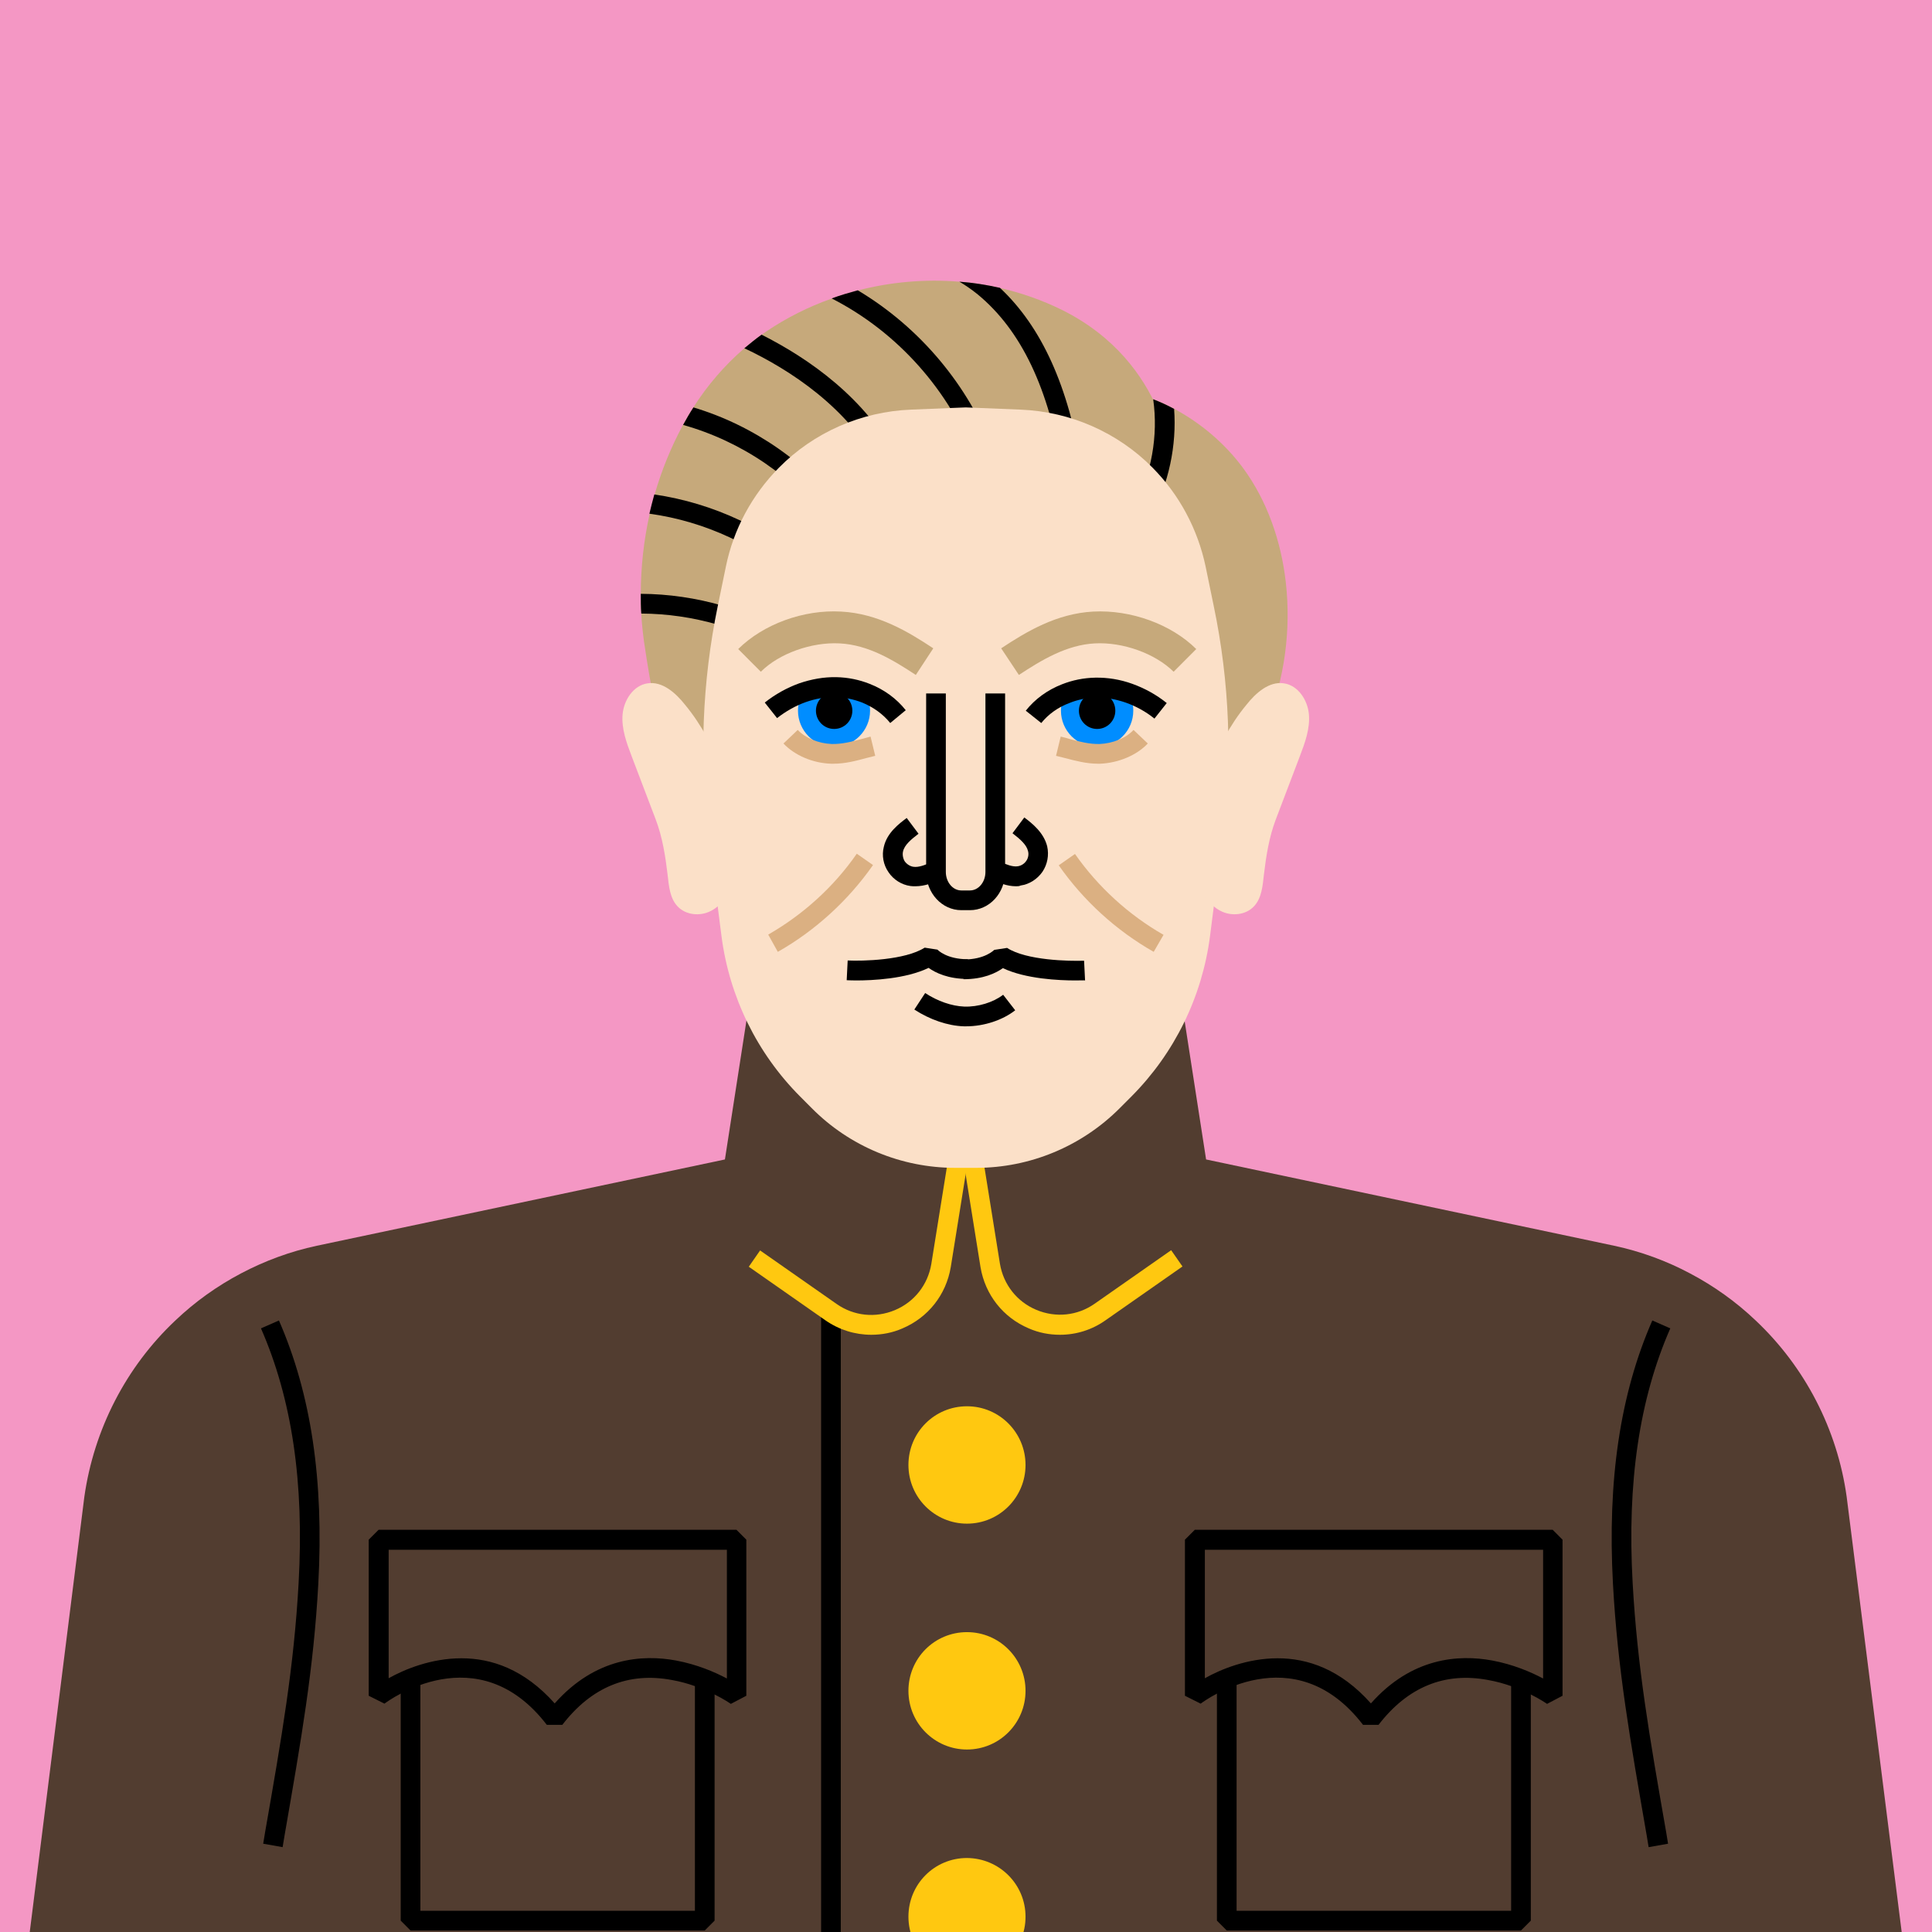 <svg width="202" height="202" viewBox="0 0 202 202" fill="none" xmlns="http://www.w3.org/2000/svg">
<g clip-path="url(#clip0_498_1222)">
<path d="M225.949 -11H-24V211.768H225.949V-11Z" fill="#F497C4"/>
<path d="M122.631 48.913L72.296 84.49C71.448 83.64 70.985 82.299 70.573 81.191C68.901 76.705 68.027 71.781 67.332 67.063C67.204 66.109 67.101 65.155 67.049 64.175C66.998 63.505 66.998 62.809 66.998 62.113C66.998 59.329 67.307 56.493 67.924 53.734C68.078 53.064 68.258 52.394 68.438 51.724C69.159 49.197 70.162 46.748 71.396 44.453C71.731 43.835 72.091 43.216 72.476 42.623C73.942 40.303 75.743 38.215 77.8 36.436C78.392 35.946 78.984 35.456 79.601 35.018C79.781 34.889 79.961 34.76 80.115 34.657C82.224 33.239 84.513 32.079 86.931 31.228C87.831 30.893 88.732 30.635 89.657 30.378C93.104 29.475 96.705 29.166 100.254 29.449C101.695 29.552 103.109 29.785 104.498 30.094C106.761 30.61 108.973 31.383 111.057 32.414C122.168 37.957 122.631 48.913 122.631 48.913Z" fill="#C6A97B"/>
<path d="M132.302 75.699C131.633 76.112 131.478 76.988 131.144 77.71C130.321 79.566 127.8 80.391 126.026 79.438C125.82 79.334 125.64 79.205 125.511 78.999C125.357 78.767 125.357 78.484 125.331 78.2C124.894 70.337 120.959 63.196 117.924 55.952C117.024 53.812 116.201 51.62 115.866 49.326C115.455 46.568 115.892 43.319 116.226 40.535C117.692 40.767 119.133 41.179 120.547 41.721C121.293 42.004 122.013 42.34 122.734 42.726C125.537 44.221 128.032 46.336 129.935 48.888C132.507 52.368 133.948 56.596 134.436 60.876C135.002 65.851 134.308 70.956 132.456 75.596C132.636 75.725 132.147 75.622 132.302 75.699Z" fill="#C6A97B"/>
<path d="M120.367 53.941L118.567 52.961C120.393 49.584 121.113 45.562 120.573 41.747C121.319 42.03 122.039 42.365 122.759 42.752C123.042 46.593 122.193 50.563 120.367 53.941Z" fill="black"/>
<path d="M113.114 49.042L111.082 49.378C109.668 40.612 106.787 34.554 102.235 30.79C101.566 30.249 100.923 29.81 100.306 29.45C101.746 29.553 103.161 29.785 104.549 30.094C108.922 34.193 111.725 40.406 113.114 49.042Z" fill="black"/>
<path d="M103.932 47.341L102.003 48.063C99.277 40.818 93.824 34.708 86.957 31.202C87.857 30.867 88.757 30.609 89.683 30.352C96.165 34.219 101.257 40.277 103.932 47.341Z" fill="black"/>
<path d="M93.927 48.192L92.101 49.12C88.809 42.649 82.533 38.627 77.826 36.41C78.418 35.92 79.009 35.431 79.627 34.992C84.488 37.441 90.583 41.618 93.927 48.192Z" fill="black"/>
<path d="M88.449 53.76L86.802 54.972C83.073 49.893 77.492 46.129 71.422 44.428C71.756 43.809 72.116 43.19 72.502 42.597C78.804 44.479 84.565 48.475 88.449 53.76Z" fill="black"/>
<path d="M200.074 211.845H1.875L8.819 156.495C9.822 149.457 13.166 142.934 18.335 138.062C20.393 136.103 22.708 134.453 25.203 133.138C27.698 131.823 30.347 130.843 33.124 130.25L75.794 121.227L79.575 96.839L100.949 114.885L122.322 96.839L126.103 121.227L168.773 130.25C171.55 130.843 174.225 131.823 176.694 133.138C179.189 134.453 181.504 136.103 183.562 138.062C188.732 142.934 192.101 149.457 193.078 156.495L200.074 211.845Z" fill="#523D30"/>
<path d="M87.908 137.186H85.851V211.845H87.908V137.186Z" fill="black"/>
<path d="M84.976 59.535L83.562 61.056C79.292 57.086 73.711 54.508 67.898 53.709C68.052 53.038 68.233 52.368 68.413 51.698C74.56 52.6 80.475 55.333 84.976 59.535Z" fill="black"/>
<path d="M83.485 66.908L82.379 68.636C77.852 65.722 72.451 64.176 67.049 64.15C66.998 63.454 66.998 62.783 66.998 62.087C72.785 62.113 78.624 63.789 83.485 66.908Z" fill="black"/>
<path d="M110.825 139.557C109.719 139.557 108.613 139.351 107.559 138.887C104.884 137.753 103.006 135.381 102.518 132.493L100.691 121.099L102.723 120.763L104.549 132.133C104.91 134.298 106.324 136.103 108.356 136.953C110.388 137.804 112.651 137.572 114.452 136.309L122.451 130.715L123.634 132.416L115.635 138.01C114.195 139.042 112.523 139.557 110.825 139.557Z" fill="#FFC810"/>
<path d="M91.098 139.557C89.4 139.557 87.728 139.042 86.288 138.036L78.289 132.442L79.472 130.74L87.471 136.335C89.272 137.598 91.535 137.83 93.567 136.979C95.599 136.128 97.013 134.324 97.373 132.158L99.2 120.789L101.231 121.124L99.405 132.493C98.917 135.381 97.039 137.753 94.364 138.887C93.31 139.351 92.204 139.557 91.098 139.557Z" fill="#FFC810"/>
<path d="M127.826 87.584L126.514 97.871C125.691 104.212 122.811 110.116 118.284 114.653L117.075 115.865C113.088 119.861 107.687 122.104 102.08 122.104H99.868C94.236 122.104 88.834 119.861 84.873 115.865L83.665 114.653C79.138 110.116 76.257 104.212 75.434 97.871L74.122 87.584C73.094 79.515 73.402 71.317 75.048 63.351L75.897 59.226C76.694 55.333 78.623 51.749 81.427 48.914C83.253 47.057 85.413 45.588 87.754 44.557C90.095 43.526 92.641 42.933 95.239 42.829L100.305 42.623L100.974 42.597L101.643 42.623L106.71 42.829C109.308 42.933 111.854 43.526 114.194 44.557C116.535 45.588 118.695 47.057 120.522 48.914C123.325 51.749 125.228 55.333 126.051 59.226L126.9 63.351C128.572 71.343 128.881 79.515 127.826 87.584Z" fill="#FBE0C8"/>
<path d="M128.032 77.091C128.701 75.88 129.446 74.745 130.321 73.688C131.298 72.451 132.687 71.213 134.23 71.445C135.722 71.652 136.725 73.198 136.854 74.694C136.982 76.189 136.442 77.659 135.902 79.076C135.053 81.294 134.23 83.485 133.382 85.702C132.687 87.532 132.379 89.517 132.147 91.451C132.018 92.611 131.916 93.9 131.118 94.751C130.269 95.679 128.752 95.834 127.62 95.241C126.489 94.674 125.743 93.488 125.434 92.25C125.151 91.013 125.254 89.724 125.511 88.46C125.846 86.759 125.614 85.006 125.974 83.304C126.334 81.551 126.746 79.798 127.26 78.071C127.337 77.942 127.903 76.988 128.032 77.091Z" fill="#FBE0C8"/>
<path d="M73.917 77.091C73.248 75.88 72.502 74.745 71.627 73.688C70.65 72.451 69.261 71.213 67.718 71.445C66.226 71.652 65.223 73.198 65.095 74.694C64.966 76.189 65.506 77.659 66.046 79.076C66.895 81.294 67.718 83.485 68.567 85.702C69.261 87.532 69.57 89.517 69.801 91.451C69.93 92.611 70.033 93.9 70.83 94.751C71.679 95.679 73.197 95.834 74.328 95.241C75.46 94.674 76.206 93.488 76.514 92.25C76.797 91.013 76.694 89.724 76.437 88.46C76.103 86.759 76.334 85.006 75.974 83.304C75.614 81.551 75.203 79.798 74.688 78.071C74.611 77.942 74.045 76.988 73.917 77.091Z" fill="#FBE0C8"/>
<path d="M101.411 95.163H100.511C98.479 95.163 96.833 93.359 96.833 91.167V72.502H98.891V91.167C98.891 92.224 99.611 93.101 100.511 93.101H101.411C102.312 93.101 103.032 92.224 103.032 91.167V72.502H105.089V91.167C105.089 93.385 103.443 95.163 101.411 95.163Z" fill="black"/>
<path d="M106.221 92.663C105.27 92.663 104.369 92.276 103.701 91.992L104.498 90.085C105.244 90.394 105.861 90.652 106.401 90.575C106.761 90.523 107.096 90.317 107.302 90.007C107.507 89.724 107.584 89.311 107.482 88.976C107.327 88.306 106.633 87.713 105.861 87.12L107.096 85.47C107.919 86.089 109.128 87.043 109.488 88.486C109.693 89.414 109.513 90.368 108.999 91.142C108.459 91.915 107.636 92.456 106.71 92.585C106.556 92.663 106.401 92.663 106.221 92.663Z" fill="black"/>
<path d="M95.702 92.663C95.522 92.663 95.367 92.663 95.187 92.637C94.261 92.508 93.412 91.967 92.898 91.193C92.358 90.42 92.178 89.44 92.409 88.538C92.744 87.069 93.978 86.141 94.801 85.522L96.036 87.172C95.264 87.765 94.57 88.332 94.415 89.028C94.338 89.363 94.416 89.775 94.596 90.059C94.801 90.343 95.136 90.575 95.496 90.626C96.036 90.704 96.653 90.472 97.399 90.136L98.196 92.044C97.553 92.302 96.679 92.663 95.702 92.663Z" fill="black"/>
<path d="M118.49 74.307C118.49 76.395 116.792 78.097 114.709 78.097C112.626 78.097 110.928 76.395 110.928 74.307C110.928 73.663 111.082 73.044 111.365 72.528C112.343 72.142 113.397 71.909 114.477 71.884C115.661 71.858 116.869 72.064 117.975 72.451C118.335 73.018 118.49 73.637 118.49 74.307Z" fill="#008DFF"/>
<path d="M116.612 74.307C116.612 75.364 115.763 76.215 114.709 76.215C113.654 76.215 112.806 75.364 112.806 74.307C112.806 73.25 113.654 72.399 114.709 72.399C115.789 72.399 116.612 73.25 116.612 74.307Z" fill="black"/>
<path d="M108.87 75.596L107.25 74.307C108.202 73.096 109.513 72.142 111.031 71.549C112.137 71.111 113.294 70.879 114.503 70.853C115.789 70.827 117.101 71.033 118.387 71.497C119.673 71.961 120.907 72.632 121.988 73.508L120.702 75.132C119.776 74.385 118.773 73.843 117.692 73.457C116.638 73.096 115.583 72.915 114.555 72.941C113.629 72.967 112.677 73.147 111.802 73.508C110.619 73.946 109.591 74.694 108.87 75.596Z" fill="black"/>
<path d="M83.433 74.307C83.433 76.395 85.131 78.097 87.188 78.097C89.246 78.097 90.969 76.395 90.969 74.307C90.969 73.663 90.815 73.044 90.532 72.528C89.555 72.142 88.5 71.909 87.42 71.884C86.237 71.858 85.028 72.064 83.922 72.451C83.613 73.018 83.433 73.637 83.433 74.307Z" fill="#008DFF"/>
<path d="M85.311 74.307C85.311 75.364 86.16 76.215 87.214 76.215C88.269 76.215 89.117 75.364 89.117 74.307C89.117 73.25 88.269 72.399 87.214 72.399C86.16 72.399 85.311 73.25 85.311 74.307Z" fill="black"/>
<path d="M93.078 75.596C92.332 74.668 91.329 73.946 90.146 73.456C89.272 73.121 88.32 72.915 87.394 72.889C86.34 72.863 85.285 73.044 84.256 73.405C83.176 73.791 82.173 74.359 81.247 75.081L79.961 73.456C81.067 72.58 82.276 71.91 83.562 71.445C84.848 71.007 86.134 70.775 87.445 70.801C88.654 70.827 89.812 71.059 90.918 71.497C92.435 72.09 93.747 73.044 94.699 74.256L93.078 75.596Z" fill="black"/>
<path d="M89.503 102.511C88.937 102.511 88.577 102.485 88.526 102.485L88.629 100.423C90.172 100.5 94.621 100.397 96.679 99.082L98.016 99.288C98.042 99.314 98.942 100.294 101.206 100.294V102.356C99.122 102.356 97.811 101.712 97.09 101.196C94.698 102.356 91.201 102.511 89.503 102.511Z" fill="black"/>
<path d="M112.446 102.511C110.748 102.511 107.224 102.356 104.858 101.222C104.138 101.737 102.826 102.382 100.743 102.382V100.32C103.006 100.32 103.906 99.34 103.958 99.314L105.295 99.108C107.327 100.423 111.803 100.5 113.346 100.448L113.449 102.511C113.372 102.485 113.011 102.511 112.446 102.511Z" fill="black"/>
<path d="M101.026 107.306C100.949 107.306 100.872 107.306 100.769 107.306C99.097 107.254 97.219 106.61 95.599 105.553L96.731 103.826C98.017 104.676 99.508 105.192 100.82 105.244C102.26 105.295 103.855 104.805 104.884 104.006L106.144 105.63C104.832 106.662 102.878 107.306 101.026 107.306Z" fill="black"/>
<path d="M106.53 70.569L104.678 67.785C107.327 66.032 110.465 64.15 114.297 63.943C118.233 63.737 122.451 65.258 125.074 67.862L122.708 70.234C120.779 68.326 117.409 67.114 114.477 67.269C111.52 67.424 108.922 68.996 106.53 70.569Z" fill="#C6A97B"/>
<path d="M95.753 70.569C93.361 68.996 90.789 67.424 87.78 67.269C84.848 67.115 81.453 68.326 79.549 70.234L77.183 67.862C79.807 65.258 84.025 63.712 87.96 63.944C91.792 64.15 94.93 66.032 97.579 67.785L95.753 70.569Z" fill="#C6A97B"/>
<path d="M120.625 99.52C116.715 97.303 113.269 94.158 110.697 90.472L112.394 89.286C114.812 92.74 118.001 95.653 121.653 97.742L120.625 99.52Z" fill="#DBB082"/>
<path d="M81.324 99.52L80.321 97.716C83.973 95.627 87.188 92.714 89.58 89.26L91.278 90.446C88.68 94.158 85.234 97.303 81.324 99.52Z" fill="#DBB082"/>
<path d="M114.812 79.85C113.551 79.85 112.445 79.541 111.34 79.257C111.031 79.18 110.722 79.102 110.414 79.025L110.902 77.014C111.237 77.091 111.545 77.169 111.854 77.272C112.908 77.556 113.937 77.813 114.966 77.788C116.329 77.736 117.744 77.169 118.515 76.318L120.007 77.736C118.85 78.974 116.921 79.773 115.017 79.85C114.966 79.85 114.889 79.85 114.812 79.85Z" fill="#DBB082"/>
<path d="M87.137 79.85C87.06 79.85 86.983 79.85 86.906 79.85C85.002 79.799 83.073 78.974 81.916 77.736L83.407 76.318C84.205 77.169 85.594 77.736 86.957 77.788C88.011 77.813 89.014 77.556 90.069 77.272C90.378 77.195 90.712 77.091 91.021 77.014L91.509 79.025C91.201 79.102 90.892 79.18 90.584 79.257C89.529 79.541 88.397 79.85 87.137 79.85Z" fill="#DBB082"/>
<path d="M29.549 193.129L27.518 192.768L27.723 191.53C29.472 181.528 30.733 174.283 31.221 165.518C31.813 155 30.527 146.286 27.286 138.887L29.164 138.062C32.533 145.77 33.87 154.793 33.279 165.621C32.79 174.515 31.504 181.811 29.755 191.891L29.549 193.129Z" fill="black"/>
<path d="M172.373 193.129L172.168 191.891C170.419 181.811 169.133 174.515 168.644 165.621C168.052 154.768 169.39 145.745 172.759 138.062L174.637 138.887C171.396 146.286 170.11 155 170.702 165.518C171.19 174.283 172.451 181.528 174.2 191.53L174.405 192.768L172.373 193.129Z" fill="black"/>
<path d="M107.224 153.169C107.224 156.546 104.498 159.305 101.103 159.305C97.734 159.305 94.981 156.572 94.981 153.169C94.981 149.766 97.708 147.033 101.103 147.033C104.498 147.033 107.224 149.792 107.224 153.169Z" fill="#FFC810"/>
<path d="M107.224 176.784C107.224 180.161 104.498 182.92 101.103 182.92C97.734 182.92 94.981 180.187 94.981 176.784C94.981 173.381 97.708 170.648 101.103 170.648C104.498 170.648 107.224 173.407 107.224 176.784Z" fill="#FFC810"/>
<path d="M107.224 200.399C107.224 203.776 104.498 206.535 101.103 206.535C97.734 206.535 94.981 203.802 94.981 200.399C94.981 196.996 97.708 194.263 101.103 194.263C104.498 194.289 107.224 197.022 107.224 200.399Z" fill="#FFC810"/>
<path d="M144.133 180.342H142.512C135.285 170.932 125.948 177.815 125.537 178.125L123.891 177.3V160.981L124.92 159.949H162.343L163.371 160.981V177.3L161.751 178.15C161.725 178.125 159.076 176.268 155.578 175.65C151.026 174.799 147.168 176.397 144.133 180.342ZM133.587 173.381C136.7 173.381 140.146 174.515 143.335 178.099C147.605 173.278 152.543 172.969 156.015 173.613C158.227 174.026 160.079 174.825 161.339 175.495V162.038H125.974V175.469C127.62 174.541 130.424 173.381 133.587 173.381Z" fill="black"/>
<path d="M159.025 201.843H128.263L127.235 200.811V175.933H129.292V199.78H157.996V175.933H160.054V200.811L159.025 201.843Z" fill="black"/>
<path d="M58.793 180.342H57.173C49.946 170.932 40.609 177.815 40.198 178.125L38.551 177.3V160.981L39.58 159.949H77.003L78.032 160.981V177.3L76.412 178.15C76.386 178.125 73.737 176.268 70.239 175.65C65.686 174.799 61.828 176.397 58.793 180.342ZM48.248 173.381C51.36 173.381 54.807 174.515 57.996 178.099C62.266 173.278 67.204 172.969 70.676 173.613C72.888 174.026 74.74 174.825 76 175.495V162.038H40.635V175.469C42.281 174.541 45.084 173.381 48.248 173.381Z" fill="black"/>
<path d="M73.685 201.843H42.924L41.895 200.811V175.933H43.953V199.78H72.656V175.933H74.714V200.811L73.685 201.843Z" fill="black"/>
</g>
<defs>
<clipPath id="clip0_498_1222">
<rect width="250" height="223" fill="white" transform="translate(-24 -11)"/>
</clipPath>
</defs>
</svg>
